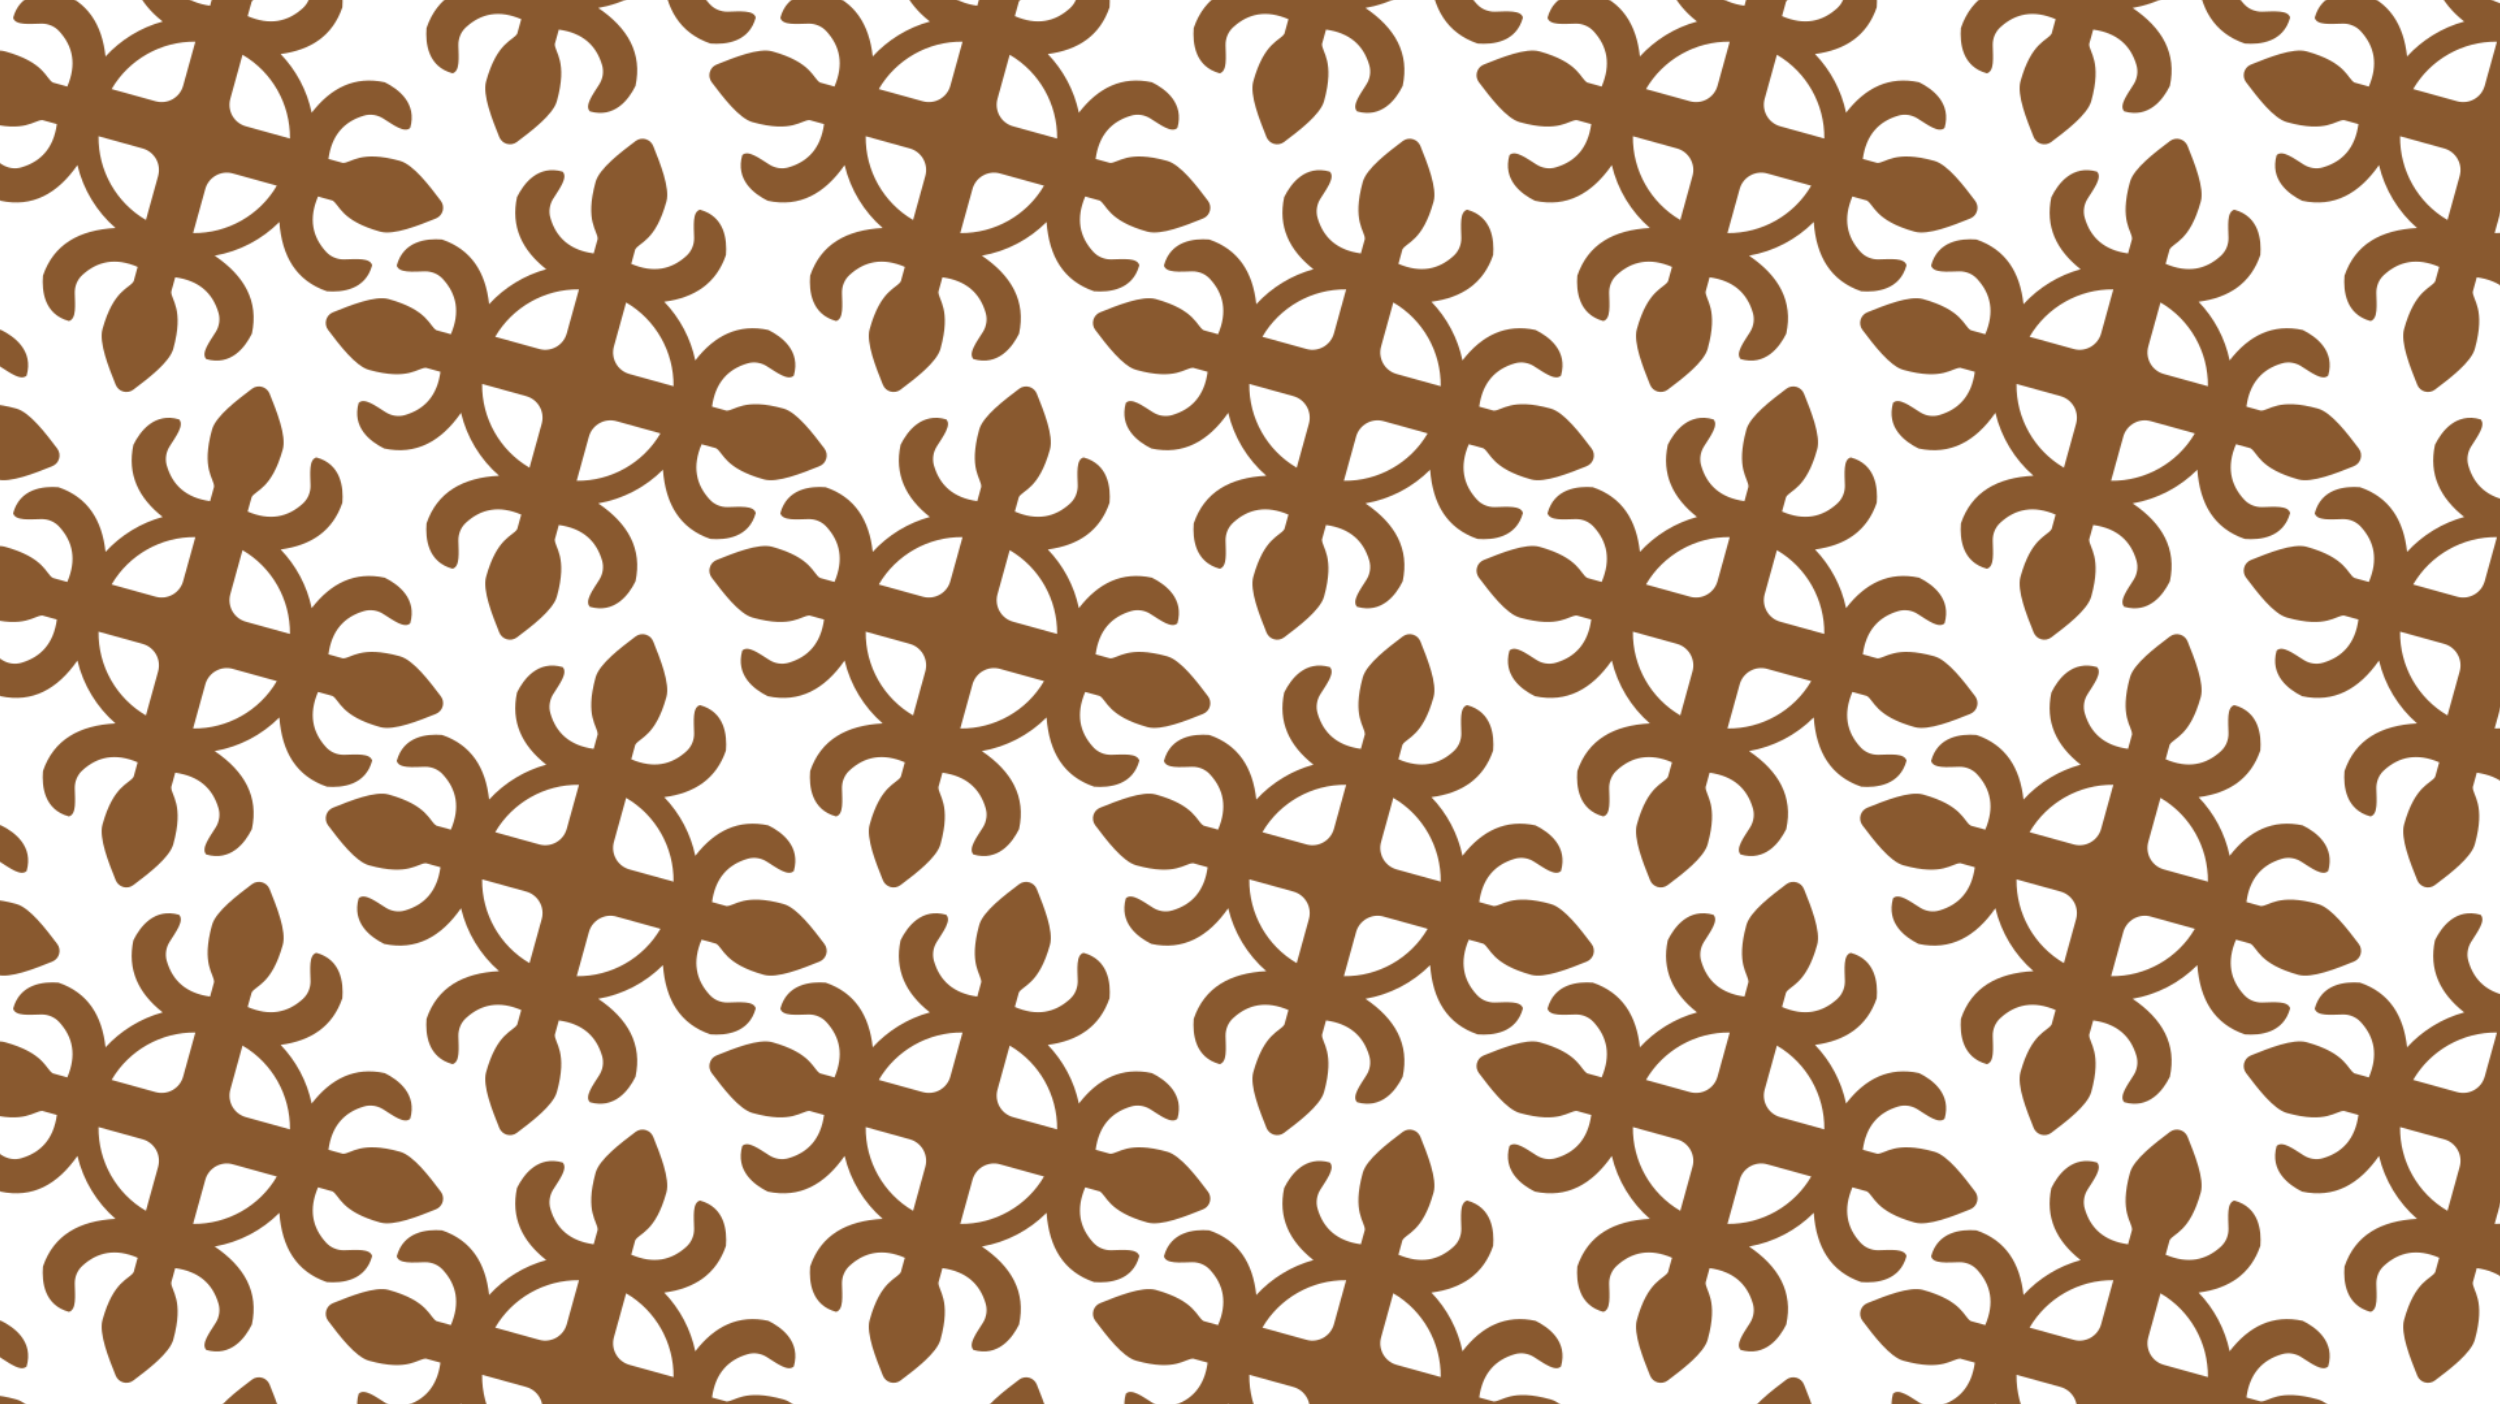 <svg xmlns="http://www.w3.org/2000/svg" xmlns:xlink="http://www.w3.org/1999/xlink" id="Layer_2" data-name="Layer 2" viewBox="0 0 1922.6 1080"><defs><style>      .cls-1 {        fill: none;      }      .cls-2 {        fill: #89592f;      }      .cls-3 {        fill: url(#New_Pattern);      }    </style><pattern id="New_Pattern" data-name="New Pattern" x="0" y="0" width="590" height="381" patternTransform="translate(4573.15 -4272.66)" patternUnits="userSpaceOnUse" viewBox="0 0 590 381"><g><rect class="cls-1" y="0" width="590" height="381"></rect><path class="cls-2" d="M777.06,440.19c-13.28,5.33-32.32,13.05-42.78,10.15-30.5-8.46-31.25-20.8-36.76-23.96l-11.1-3.08c-7.26,16.95-4.45,30.94,6.29,42.59,3.52,3.8,8.54,5.85,13.72,5.75,9.34-.19,19.98-1.41,21.62,4.5-5.1,18.95-22.99,20.95-34.86,20-23.51-8.04-34.53-26.77-36.51-53.24-13.45,13.51-30.87,22.61-49.74,25.88,22.89,15.53,33.99,35,28.63,59.96-5.29,10.67-16.22,24.97-35.1,19.58-4.22-4.45,2.3-12.94,7.27-20.85,2.76-4.38,3.59-9.75,2.14-14.72-4.45-15.21-15-24.82-33.27-27.32l-3.08,11.1c-.14,6.35,10.06,13.34,1.6,43.85-2.9,10.46-19.32,22.81-30.73,31.45-4.67,3.53-11.41,1.66-13.59-3.77-5.33-13.28-13.05-32.32-10.15-42.78,8.46-30.5,20.8-31.25,23.96-36.76l3.08-11.1c-16.95-7.26-30.94-4.45-42.59,6.29-3.8,3.52-5.85,8.54-5.75,13.72.19,9.34,1.41,19.98-4.5,21.62-18.95-5.1-20.95-22.99-20-34.86,8.29-24.26,27.98-35.22,55.8-36.67-14.57-12.67-24.82-29.65-29.28-48.37-15.39,22.07-34.62,32.68-59.12,27.42-10.67-5.29-24.97-16.22-19.58-35.1,4.45-4.22,12.94,2.3,20.85,7.27,4.38,2.76,9.75,3.59,14.72,2.14,15.21-4.45,24.82-15,27.32-33.27l-11.1-3.08c-6.35-.14-13.34,10.06-43.85,1.6-10.46-2.9-22.81-19.32-31.45-30.73-3.53-4.67-1.66-11.41,3.77-13.59,13.28-5.33,32.32-13.05,42.78-10.15,30.5,8.46,31.25,20.8,36.76,23.96l11.1,3.08c7.26-16.95,4.45-30.94-6.29-42.59-3.52-3.8-8.54-5.85-13.72-5.75-9.34.19-19.98,1.41-21.62-4.5,5.1-18.95,22.99-20.95,34.86-20,22.45,7.68,33.52,25.11,36.19,49.72,11.82-12.93,27.1-22.25,43.93-26.85-18.7-14.76-27.36-32.87-22.5-55.48,5.29-10.67,16.22-24.97,35.1-19.58,4.22,4.45-2.3,12.94-7.27,20.85-2.76,4.38-3.59,9.75-2.14,14.72,4.45,15.21,15,24.82,33.27,27.32l3.08-11.1c.14-6.35-10.06-13.34-1.6-43.85,2.9-10.46,19.32-22.81,30.73-31.45,4.67-3.53,11.41-1.66,13.59,3.77,5.33,13.28,13.05,32.32,10.15,42.78-8.46,30.5-20.8,31.25-23.96,36.76l-3.08,11.1c16.95,7.26,30.94,4.45,42.59-6.29,3.8-3.52,5.85-8.54,5.75-13.72-.19-9.34-1.41-19.98,4.5-21.62,18.95,5.1,20.95,22.99,20,34.86-7.44,21.76-24.04,32.82-47.47,35.92,11.99,12.46,20.31,28.12,23.89,45.11,14.89-19.32,33.21-28.34,56.18-23.41,10.67,5.29,24.97,16.22,19.58,35.1-4.45,4.22-12.94-2.3-20.85-7.27-4.38-2.76-9.75-3.59-14.72-2.14-15.21,4.45-24.82,15-27.32,33.27l11.1,3.08c6.35.14,13.34-10.06,43.85-1.6,10.46,2.9,22.81,19.32,31.45,30.73,3.53,4.67,1.66,11.41-3.77,13.59ZM527.67,340.66l33.87,9.39c9.14,2.54,18.61-2.82,21.15-11.97l9.39-33.87c-26.38-.33-51.1,13.66-64.4,36.44ZM554.05,441.33l9.39-33.86c2.54-9.14-2.82-18.61-11.96-21.15l-33.87-9.39c-.33,26.38,13.65,51.11,36.44,64.4ZM654.74,414.95l-33.87-9.39c-9.14-2.54-18.62,2.82-21.15,11.97l-9.39,33.86c26.38.34,51.11-13.65,64.41-36.44ZM664.8,378.68c.33-26.39-13.66-51.11-36.45-64.41l-9.39,33.87c-2.54,9.14,2.82,18.62,11.97,21.15l33.87,9.39Z"></path><path class="cls-2" d="M482.06,630.69c-13.28,5.33-32.32,13.05-42.78,10.15-30.5-8.46-31.25-20.8-36.76-23.96l-11.1-3.08c-7.26,16.95-4.45,30.94,6.29,42.59,3.52,3.8,8.54,5.85,13.72,5.75,9.34-.19,19.98-1.41,21.62,4.5-5.1,18.95-22.99,20.95-34.86,20-23.51-8.04-34.53-26.77-36.51-53.24-13.45,13.51-30.87,22.61-49.74,25.88,22.89,15.53,33.99,35,28.63,59.96-5.29,10.67-16.22,24.97-35.1,19.58-4.22-4.45,2.3-12.94,7.27-20.85,2.76-4.38,3.59-9.75,2.14-14.72-4.45-15.21-15-24.82-33.27-27.32l-3.08,11.1c-.14,6.35,10.06,13.34,1.6,43.85-2.9,10.46-19.32,22.81-30.73,31.45-4.67,3.53-11.41,1.66-13.59-3.77-5.33-13.28-13.05-32.32-10.15-42.78,8.46-30.5,20.8-31.25,23.96-36.76l3.08-11.1c-16.95-7.26-30.94-4.45-42.59,6.29-3.8,3.52-5.85,8.54-5.75,13.72.19,9.34,1.41,19.98-4.5,21.62-18.95-5.1-20.95-22.99-20-34.86,8.29-24.26,27.98-35.22,55.8-36.67-14.57-12.67-24.82-29.65-29.28-48.37-15.39,22.07-34.62,32.68-59.12,27.42-10.67-5.29-24.97-16.22-19.58-35.1,4.45-4.22,12.94,2.3,20.85,7.27,4.38,2.76,9.75,3.59,14.72,2.14,15.21-4.45,24.82-15,27.32-33.27l-11.1-3.08c-6.35-.14-13.34,10.06-43.85,1.6-10.46-2.9-22.81-19.32-31.45-30.73-3.53-4.67-1.66-11.41,3.77-13.59,13.28-5.33,32.32-13.05,42.78-10.15,30.5,8.46,31.25,20.8,36.76,23.96l11.1,3.08c7.26-16.95,4.45-30.94-6.29-42.59-3.52-3.8-8.54-5.85-13.72-5.75-9.34.19-19.98,1.41-21.62-4.5,5.1-18.95,22.99-20.95,34.86-20,22.45,7.68,33.52,25.11,36.19,49.72,11.82-12.93,27.1-22.25,43.93-26.85-18.7-14.76-27.36-32.87-22.5-55.48,5.29-10.67,16.22-24.97,35.1-19.58,4.22,4.45-2.3,12.94-7.27,20.85-2.76,4.38-3.59,9.75-2.14,14.72,4.45,15.21,15,24.82,33.27,27.32l3.08-11.1c.14-6.35-10.06-13.34-1.6-43.85,2.9-10.46,19.32-22.81,30.73-31.45,4.67-3.53,11.41-1.66,13.59,3.77,5.33,13.28,13.05,32.32,10.15,42.78-8.46,30.5-20.8,31.25-23.96,36.76l-3.08,11.1c16.95,7.26,30.94,4.45,42.59-6.29,3.8-3.52,5.85-8.54,5.75-13.72-.19-9.34-1.41-19.98,4.5-21.62,18.95,5.1,20.95,22.99,20,34.86-7.44,21.76-24.04,32.82-47.47,35.92,11.99,12.46,20.31,28.12,23.89,45.11,14.89-19.32,33.21-28.34,56.18-23.41,10.67,5.29,24.97,16.22,19.58,35.1-4.45,4.22-12.94-2.3-20.85-7.27-4.38-2.76-9.75-3.59-14.72-2.14-15.21,4.45-24.82,15-27.32,33.27l11.1,3.08c6.35.14,13.34-10.06,43.85-1.6,10.46,2.9,22.81,19.32,31.45,30.73,3.53,4.67,1.66,11.41-3.77,13.59ZM232.67,531.16l33.87,9.39c9.14,2.54,18.61-2.82,21.15-11.97l9.39-33.87c-26.38-.33-51.1,13.66-64.4,36.44ZM259.05,631.83l9.39-33.86c2.54-9.14-2.82-18.61-11.96-21.15l-33.87-9.39c-.33,26.38,13.65,51.11,36.44,64.4ZM359.74,605.45l-33.87-9.39c-9.14-2.54-18.62,2.82-21.15,11.97l-9.39,33.86c26.38.34,51.11-13.65,64.41-36.44ZM369.8,569.18c.33-26.39-13.66-51.11-36.45-64.41l-9.39,33.87c-2.54,9.14,2.82,18.62,11.97,21.15l33.87,9.39Z"></path><path class="cls-2" d="M187.06,440.19c-13.28,5.33-32.32,13.05-42.78,10.15-30.5-8.46-31.25-20.8-36.76-23.96l-11.1-3.08c-7.26,16.95-4.45,30.94,6.29,42.59,3.52,3.8,8.54,5.85,13.72,5.75,9.34-.19,19.98-1.41,21.62,4.5-5.1,18.95-22.99,20.95-34.86,20-23.51-8.04-34.53-26.77-36.51-53.24-13.45,13.51-30.87,22.61-49.74,25.88,22.89,15.53,33.99,35,28.63,59.96-5.29,10.67-16.22,24.97-35.1,19.58-4.22-4.45,2.3-12.94,7.27-20.85,2.76-4.38,3.59-9.75,2.14-14.72-4.45-15.21-15-24.82-33.27-27.32l-3.08,11.1c-.14,6.35,10.06,13.34,1.6,43.85-2.9,10.46-19.32,22.81-30.73,31.45-4.67,3.53-11.41,1.66-13.59-3.77-5.33-13.28-13.05-32.32-10.15-42.78,8.46-30.5,20.8-31.25,23.96-36.76l3.08-11.1c-16.95-7.26-30.94-4.45-42.59,6.29-3.8,3.52-5.85,8.54-5.75,13.72.19,9.34,1.41,19.98-4.5,21.62-18.95-5.1-20.95-22.99-20-34.86,8.29-24.26,27.98-35.22,55.8-36.67-14.57-12.67-24.82-29.65-29.28-48.37-15.39,22.07-34.62,32.68-59.12,27.42-10.67-5.29-24.97-16.22-19.58-35.1,4.45-4.22,12.94,2.3,20.85,7.27,4.38,2.76,9.75,3.59,14.72,2.14,15.21-4.45,24.82-15,27.32-33.27l-11.1-3.08c-6.35-.14-13.34,10.06-43.85,1.6-10.46-2.9-22.81-19.32-31.45-30.73-3.53-4.67-1.66-11.41,3.77-13.59,13.28-5.33,32.32-13.05,42.78-10.15,30.5,8.46,31.25,20.8,36.76,23.96l11.1,3.08c7.26-16.95,4.45-30.94-6.29-42.59-3.52-3.8-8.54-5.85-13.72-5.75-9.34.19-19.98,1.41-21.62-4.5,5.1-18.95,22.99-20.95,34.86-20,22.45,7.68,33.52,25.11,36.19,49.72,11.82-12.93,27.1-22.25,43.93-26.85-18.7-14.76-27.36-32.87-22.5-55.48,5.29-10.67,16.22-24.97,35.1-19.58,4.22,4.45-2.3,12.94-7.27,20.85-2.76,4.38-3.59,9.75-2.14,14.72,4.45,15.21,15,24.82,33.27,27.32l3.08-11.1c.14-6.35-10.06-13.34-1.6-43.85,2.9-10.46,19.32-22.81,30.73-31.45,4.67-3.53,11.41-1.66,13.59,3.77,5.33,13.28,13.05,32.32,10.15,42.78-8.46,30.5-20.8,31.25-23.96,36.76l-3.08,11.1c16.95,7.26,30.94,4.45,42.59-6.29,3.8-3.52,5.85-8.54,5.75-13.72-.19-9.34-1.41-19.98,4.5-21.62,18.95,5.1,20.95,22.99,20,34.86-7.44,21.76-24.04,32.82-47.47,35.92,11.99,12.46,20.31,28.12,23.89,45.11,14.89-19.32,33.21-28.34,56.18-23.41,10.67,5.29,24.97,16.22,19.58,35.1-4.45,4.22-12.94-2.3-20.85-7.27-4.38-2.76-9.75-3.59-14.72-2.14-15.21,4.45-24.82,15-27.32,33.27l11.1,3.08c6.35.14,13.34-10.06,43.85-1.6,10.46,2.9,22.81,19.32,31.45,30.73,3.53,4.67,1.66,11.41-3.77,13.59ZM-62.33,340.66l33.87,9.39c9.14,2.54,18.61-2.82,21.15-11.97l9.39-33.87c-26.38-.33-51.1,13.66-64.4,36.44ZM-35.95,441.33l9.39-33.86c2.54-9.14-2.82-18.61-11.96-21.15l-33.87-9.39c-.33,26.38,13.65,51.11,36.44,64.4ZM64.74,414.95l-33.87-9.39c-9.14-2.54-18.62,2.82-21.15,11.97L.34,451.39c26.38.34,51.11-13.65,64.41-36.44ZM74.8,378.68c.33-26.39-13.66-51.11-36.45-64.41l-9.39,33.87c-2.54,9.14,2.82,18.62,11.97,21.15l33.87,9.39Z"></path><path class="cls-2" d="M777.06,59.19c-13.28,5.33-32.32,13.05-42.78,10.15-30.5-8.46-31.25-20.8-36.76-23.96l-11.1-3.08c-7.26,16.95-4.45,30.94,6.29,42.59,3.52,3.8,8.54,5.85,13.72,5.75,9.34-.19,19.98-1.41,21.62,4.5-5.1,18.95-22.99,20.95-34.86,20-23.51-8.04-34.53-26.77-36.51-53.24-13.45,13.51-30.87,22.61-49.74,25.88,22.89,15.53,33.99,35,28.63,59.96-5.29,10.67-16.22,24.97-35.1,19.58-4.22-4.45,2.3-12.94,7.27-20.85,2.76-4.38,3.59-9.75,2.14-14.72-4.45-15.21-15-24.82-33.27-27.32l-3.08,11.1c-.14,6.35,10.06,13.34,1.6,43.85-2.9,10.46-19.32,22.81-30.73,31.45-4.67,3.53-11.41,1.66-13.59-3.77-5.33-13.28-13.05-32.32-10.15-42.78,8.46-30.5,20.8-31.25,23.96-36.76l3.08-11.1c-16.95-7.26-30.94-4.45-42.59,6.29-3.8,3.52-5.85,8.54-5.75,13.72.19,9.34,1.41,19.98-4.5,21.62-18.95-5.1-20.95-22.99-20-34.86,8.29-24.26,27.98-35.22,55.8-36.67-14.57-12.67-24.82-29.65-29.28-48.37-15.39,22.07-34.62,32.68-59.12,27.42-10.67-5.29-24.97-16.22-19.58-35.1,4.45-4.22,12.94,2.3,20.85,7.27,4.38,2.76,9.75,3.59,14.72,2.14,15.21-4.45,24.82-15,27.32-33.27l-11.1-3.08c-6.35-.14-13.34,10.06-43.85,1.6-10.46-2.9-22.81-19.32-31.45-30.73-3.53-4.67-1.66-11.41,3.77-13.59,13.28-5.33,32.32-13.05,42.78-10.15,30.5,8.46,31.25,20.8,36.76,23.96l11.1,3.08c7.26-16.95,4.45-30.94-6.29-42.59-3.52-3.8-8.54-5.85-13.72-5.75-9.34.19-19.98,1.41-21.62-4.5,5.1-18.95,22.99-20.95,34.86-20,22.45,7.68,33.52,25.11,36.19,49.72,11.82-12.93,27.1-22.25,43.93-26.85-18.7-14.76-27.36-32.87-22.5-55.48,5.29-10.67,16.22-24.97,35.1-19.58,4.22,4.45-2.3,12.94-7.27,20.85-2.76,4.38-3.59,9.75-2.14,14.72,4.45,15.21,15,24.82,33.27,27.32l3.08-11.1c.14-6.35-10.06-13.34-1.6-43.85,2.9-10.46,19.32-22.81,30.73-31.45,4.67-3.53,11.41-1.66,13.59,3.77,5.33,13.28,13.05,32.32,10.15,42.78-8.46,30.5-20.8,31.25-23.96,36.76l-3.08,11.1c16.95,7.26,30.94,4.45,42.59-6.29,3.8-3.52,5.85-8.54,5.75-13.72-.19-9.34-1.41-19.98,4.5-21.62,18.95,5.1,20.95,22.99,20,34.86-7.44,21.76-24.04,32.82-47.47,35.92,11.99,12.46,20.31,28.12,23.89,45.11,14.89-19.32,33.21-28.34,56.18-23.41,10.67,5.29,24.97,16.22,19.58,35.1-4.45,4.22-12.94-2.3-20.85-7.27-4.38-2.76-9.75-3.59-14.72-2.14-15.21,4.45-24.82,15-27.32,33.27l11.1,3.08c6.35.14,13.34-10.06,43.85-1.6,10.46,2.9,22.81,19.32,31.45,30.73,3.53,4.67,1.66,11.41-3.77,13.59ZM527.67-40.34l33.87,9.39c9.14,2.54,18.61-2.82,21.15-11.97l9.39-33.87c-26.38-.33-51.1,13.66-64.4,36.44ZM554.05,60.33l9.39-33.86c2.54-9.14-2.82-18.61-11.96-21.15l-33.87-9.39c-.33,26.38,13.65,51.11,36.44,64.4ZM654.74,33.95l-33.87-9.39c-9.14-2.54-18.62,2.82-21.15,11.97l-9.39,33.86c26.38.34,51.11-13.65,64.41-36.44ZM664.8-2.32c.33-26.39-13.66-51.11-36.45-64.41l-9.39,33.87c-2.54,9.14,2.82,18.62,11.97,21.15l33.87,9.39Z"></path><path class="cls-2" d="M482.06,249.69c-13.28,5.33-32.32,13.05-42.78,10.15-30.5-8.46-31.25-20.8-36.76-23.96l-11.1-3.08c-7.26,16.95-4.45,30.94,6.29,42.59,3.52,3.8,8.54,5.85,13.72,5.75,9.34-.19,19.98-1.41,21.62,4.5-5.1,18.95-22.99,20.95-34.86,20-23.51-8.04-34.53-26.77-36.51-53.24-13.45,13.51-30.87,22.61-49.74,25.88,22.89,15.53,33.99,35,28.63,59.96-5.29,10.67-16.22,24.97-35.1,19.58-4.22-4.45,2.3-12.94,7.27-20.85,2.76-4.38,3.59-9.75,2.14-14.72-4.45-15.21-15-24.82-33.27-27.32l-3.08,11.1c-.14,6.35,10.06,13.34,1.6,43.85-2.9,10.46-19.32,22.81-30.73,31.45-4.67,3.53-11.41,1.66-13.59-3.77-5.33-13.28-13.05-32.32-10.15-42.78,8.46-30.5,20.8-31.25,23.96-36.76l3.08-11.1c-16.95-7.26-30.94-4.45-42.59,6.29-3.8,3.52-5.85,8.54-5.75,13.72.19,9.34,1.41,19.98-4.5,21.62-18.95-5.1-20.95-22.99-20-34.86,8.29-24.26,27.98-35.22,55.8-36.67-14.57-12.67-24.82-29.65-29.28-48.37-15.39,22.07-34.62,32.68-59.12,27.42-10.67-5.29-24.97-16.22-19.58-35.1,4.45-4.22,12.94,2.3,20.85,7.27,4.38,2.76,9.75,3.59,14.72,2.14,15.21-4.45,24.82-15,27.32-33.27l-11.1-3.08c-6.35-.14-13.34,10.06-43.85,1.6-10.46-2.9-22.81-19.32-31.45-30.73-3.53-4.67-1.66-11.41,3.77-13.59,13.28-5.33,32.32-13.05,42.78-10.15,30.5,8.46,31.25,20.8,36.76,23.96l11.1,3.08c7.26-16.95,4.45-30.94-6.29-42.59-3.52-3.8-8.54-5.85-13.72-5.75-9.34.19-19.98,1.41-21.62-4.5,5.1-18.95,22.99-20.95,34.86-20,22.45,7.68,33.52,25.11,36.19,49.72,11.82-12.93,27.1-22.25,43.93-26.85-18.7-14.76-27.36-32.87-22.5-55.48,5.29-10.67,16.22-24.97,35.1-19.58,4.22,4.45-2.3,12.94-7.27,20.85-2.76,4.38-3.59,9.75-2.14,14.72,4.45,15.21,15,24.82,33.27,27.32l3.08-11.1c.14-6.35-10.06-13.34-1.6-43.85,2.9-10.46,19.32-22.81,30.73-31.45,4.67-3.53,11.41-1.66,13.59,3.77,5.33,13.28,13.05,32.32,10.15,42.78-8.46,30.5-20.8,31.25-23.96,36.76l-3.08,11.1c16.95,7.26,30.94,4.45,42.59-6.29,3.8-3.52,5.85-8.54,5.75-13.72-.19-9.34-1.41-19.98,4.5-21.62,18.95,5.1,20.95,22.99,20,34.86-7.44,21.76-24.04,32.82-47.47,35.92,11.99,12.46,20.31,28.12,23.89,45.11,14.89-19.32,33.21-28.34,56.18-23.41,10.67,5.29,24.97,16.22,19.58,35.1-4.45,4.22-12.94-2.3-20.85-7.27-4.38-2.76-9.75-3.59-14.72-2.14-15.21,4.45-24.82,15-27.32,33.27l11.1,3.08c6.35.14,13.34-10.06,43.85-1.6,10.46,2.9,22.81,19.32,31.45,30.73,3.53,4.67,1.66,11.41-3.77,13.59ZM232.67,150.16l33.87,9.39c9.14,2.54,18.61-2.82,21.15-11.97l9.39-33.87c-26.38-.33-51.1,13.66-64.4,36.44ZM259.05,250.83l9.39-33.86c2.54-9.14-2.82-18.61-11.96-21.15l-33.87-9.39c-.33,26.38,13.65,51.11,36.44,64.4ZM359.74,224.45l-33.87-9.39c-9.14-2.54-18.62,2.82-21.15,11.97l-9.39,33.86c26.38.34,51.11-13.65,64.41-36.44ZM369.8,188.18c.33-26.39-13.66-51.11-36.45-64.41l-9.39,33.87c-2.54,9.14,2.82,18.62,11.97,21.15l33.87,9.39Z"></path><path class="cls-2" d="M187.06,59.19c-13.28,5.33-32.32,13.05-42.78,10.15-30.5-8.46-31.25-20.8-36.76-23.96l-11.1-3.08c-7.26,16.95-4.45,30.94,6.29,42.59,3.52,3.8,8.54,5.85,13.72,5.75,9.34-.19,19.98-1.41,21.62,4.5-5.1,18.95-22.99,20.95-34.86,20-23.51-8.04-34.53-26.77-36.51-53.24-13.45,13.51-30.87,22.61-49.74,25.88,22.89,15.53,33.99,35,28.63,59.96-5.29,10.67-16.22,24.97-35.1,19.58-4.22-4.45,2.3-12.94,7.27-20.85,2.76-4.38,3.59-9.75,2.14-14.72-4.45-15.21-15-24.82-33.27-27.32l-3.08,11.1c-.14,6.35,10.06,13.34,1.6,43.85-2.9,10.46-19.32,22.81-30.73,31.45-4.67,3.53-11.41,1.66-13.59-3.77-5.33-13.28-13.05-32.32-10.15-42.78,8.46-30.5,20.8-31.25,23.96-36.76l3.08-11.1c-16.95-7.26-30.94-4.45-42.59,6.29-3.8,3.52-5.85,8.54-5.75,13.72.19,9.34,1.41,19.98-4.5,21.62-18.95-5.1-20.95-22.99-20-34.86,8.29-24.26,27.98-35.22,55.8-36.67-14.57-12.67-24.82-29.65-29.28-48.37-15.39,22.07-34.62,32.68-59.12,27.42-10.67-5.29-24.97-16.22-19.58-35.1,4.45-4.22,12.94,2.3,20.85,7.27,4.38,2.76,9.75,3.59,14.72,2.14,15.21-4.45,24.82-15,27.32-33.27l-11.1-3.08c-6.35-.14-13.34,10.06-43.85,1.6-10.46-2.9-22.81-19.32-31.45-30.73-3.53-4.67-1.66-11.41,3.77-13.59,13.28-5.33,32.32-13.05,42.78-10.15,30.5,8.46,31.25,20.8,36.76,23.96l11.1,3.08c7.26-16.95,4.45-30.94-6.29-42.59-3.52-3.8-8.54-5.85-13.72-5.75-9.34.19-19.98,1.41-21.62-4.5,5.1-18.95,22.99-20.95,34.86-20,22.45,7.68,33.52,25.11,36.19,49.72,11.82-12.93,27.1-22.25,43.93-26.85-18.7-14.76-27.36-32.87-22.5-55.48,5.29-10.67,16.22-24.97,35.1-19.58,4.22,4.45-2.3,12.94-7.27,20.85-2.76,4.38-3.59,9.75-2.14,14.72,4.45,15.21,15,24.82,33.27,27.32l3.08-11.1c.14-6.35-10.06-13.34-1.6-43.85,2.9-10.46,19.32-22.81,30.73-31.45,4.67-3.53,11.41-1.66,13.59,3.77,5.33,13.28,13.05,32.32,10.15,42.78-8.46,30.5-20.8,31.25-23.96,36.76l-3.08,11.1c16.95,7.26,30.94,4.45,42.59-6.29,3.8-3.52,5.85-8.54,5.75-13.72-.19-9.34-1.41-19.98,4.5-21.62,18.95,5.1,20.95,22.99,20,34.86-7.44,21.76-24.04,32.82-47.47,35.92,11.99,12.46,20.31,28.12,23.89,45.11,14.89-19.32,33.21-28.34,56.18-23.41,10.67,5.29,24.97,16.22,19.58,35.1-4.45,4.22-12.94-2.3-20.85-7.27-4.38-2.76-9.75-3.59-14.72-2.14-15.21,4.45-24.82,15-27.32,33.27l11.1,3.08c6.35.14,13.34-10.06,43.85-1.6,10.46,2.9,22.81,19.32,31.45,30.73,3.53,4.67,1.66,11.41-3.77,13.59ZM-62.33-40.34l33.87,9.39c9.14,2.54,18.61-2.82,21.15-11.97L2.07-76.79c-26.38-.33-51.1,13.66-64.4,36.44ZM-35.95,60.33l9.39-33.86c2.54-9.14-2.82-18.61-11.96-21.15l-33.87-9.39c-.33,26.38,13.65,51.11,36.44,64.4ZM64.74,33.95l-33.87-9.39c-9.14-2.54-18.62,2.82-21.15,11.97L.34,70.39c26.38.34,51.11-13.65,64.41-36.44ZM74.8-2.32c.33-26.39-13.66-51.11-36.45-64.41l-9.39,33.87c-2.54,9.14,2.82,18.62,11.97,21.15L74.8-2.32Z"></path><path class="cls-2" d="M482.06-131.31c-13.28,5.33-32.32,13.05-42.78,10.15-30.5-8.46-31.25-20.8-36.76-23.96l-11.1-3.08c-7.26,16.95-4.45,30.94,6.29,42.59,3.52,3.8,8.54,5.85,13.72,5.75,9.34-.19,19.98-1.41,21.62,4.5-5.1,18.95-22.99,20.95-34.86,20-23.51-8.04-34.53-26.77-36.51-53.24-13.45,13.51-30.87,22.61-49.74,25.88,22.89,15.53,33.99,35,28.63,59.96-5.29,10.67-16.22,24.97-35.1,19.58-4.22-4.45,2.3-12.94,7.27-20.85,2.76-4.38,3.59-9.75,2.14-14.72-4.45-15.21-15-24.82-33.27-27.32l-3.08,11.1c-.14,6.35,10.06,13.34,1.6,43.85-2.9,10.46-19.32,22.81-30.73,31.45-4.67,3.53-11.41,1.66-13.59-3.77-5.33-13.28-13.05-32.32-10.15-42.78,8.46-30.5,20.8-31.25,23.96-36.76l3.08-11.1c-16.95-7.26-30.94-4.45-42.59,6.29-3.8,3.52-5.85,8.54-5.75,13.72.19,9.34,1.41,19.98-4.5,21.62-18.95-5.1-20.95-22.99-20-34.86,8.29-24.26,27.98-35.22,55.8-36.67-14.57-12.67-24.82-29.65-29.28-48.37-15.39,22.07-34.62,32.68-59.12,27.42-10.67-5.29-24.97-16.22-19.58-35.1,4.45-4.22,12.94,2.3,20.85,7.27,4.38,2.76,9.75,3.59,14.72,2.14,15.21-4.45,24.82-15,27.32-33.27l-11.1-3.08c-6.35-.14-13.34,10.06-43.85,1.6-10.46-2.9-22.81-19.32-31.45-30.73-3.53-4.67-1.66-11.41,3.77-13.59,13.28-5.33,32.32-13.05,42.78-10.15,30.5,8.46,31.25,20.8,36.76,23.96l11.1,3.08c7.26-16.95,4.45-30.94-6.29-42.59-3.52-3.8-8.54-5.85-13.72-5.75-9.34.19-19.98,1.41-21.62-4.5,5.1-18.95,22.99-20.95,34.86-20,22.45,7.68,33.52,25.11,36.19,49.72,11.82-12.93,27.1-22.25,43.93-26.85-18.7-14.76-27.36-32.87-22.5-55.48,5.29-10.67,16.22-24.97,35.1-19.58,4.22,4.45-2.3,12.94-7.27,20.85-2.76,4.38-3.59,9.75-2.14,14.72,4.45,15.21,15,24.82,33.27,27.32l3.08-11.1c.14-6.35-10.06-13.34-1.6-43.85,2.9-10.46,19.32-22.81,30.73-31.45,4.67-3.53,11.41-1.66,13.59,3.77,5.33,13.28,13.05,32.32,10.15,42.78-8.46,30.5-20.8,31.25-23.96,36.76l-3.08,11.1c16.95,7.26,30.94,4.45,42.59-6.29,3.8-3.52,5.85-8.54,5.75-13.72-.19-9.34-1.41-19.98,4.5-21.62,18.95,5.1,20.95,22.99,20,34.86-7.44,21.76-24.04,32.82-47.47,35.92,11.99,12.46,20.31,28.12,23.89,45.11,14.89-19.32,33.21-28.34,56.18-23.41,10.67,5.29,24.97,16.22,19.58,35.1-4.45,4.22-12.94-2.3-20.85-7.27-4.38-2.76-9.75-3.59-14.72-2.14-15.21,4.45-24.82,15-27.32,33.27l11.1,3.08c6.35.14,13.34-10.06,43.85-1.6,10.46,2.9,22.81,19.32,31.45,30.73,3.53,4.67,1.66,11.41-3.77,13.59ZM232.67-230.84l33.87,9.39c9.14,2.54,18.61-2.82,21.15-11.97l9.39-33.87c-26.38-.33-51.1,13.66-64.4,36.44ZM259.05-130.17l9.39-33.86c2.54-9.14-2.82-18.61-11.96-21.15l-33.87-9.39c-.33,26.38,13.65,51.11,36.44,64.4ZM359.74-156.55l-33.87-9.39c-9.14-2.54-18.62,2.82-21.15,11.97l-9.39,33.86c26.38.34,51.11-13.65,64.41-36.44ZM369.8-192.82c.33-26.39-13.66-51.11-36.45-64.41l-9.39,33.87c-2.54,9.14,2.82,18.62,11.97,21.15l33.87,9.39Z"></path></g></pattern></defs><g id="Layer_1-2" data-name="Layer 1"><rect class="cls-3" width="1922.6" height="1080"></rect></g></svg>